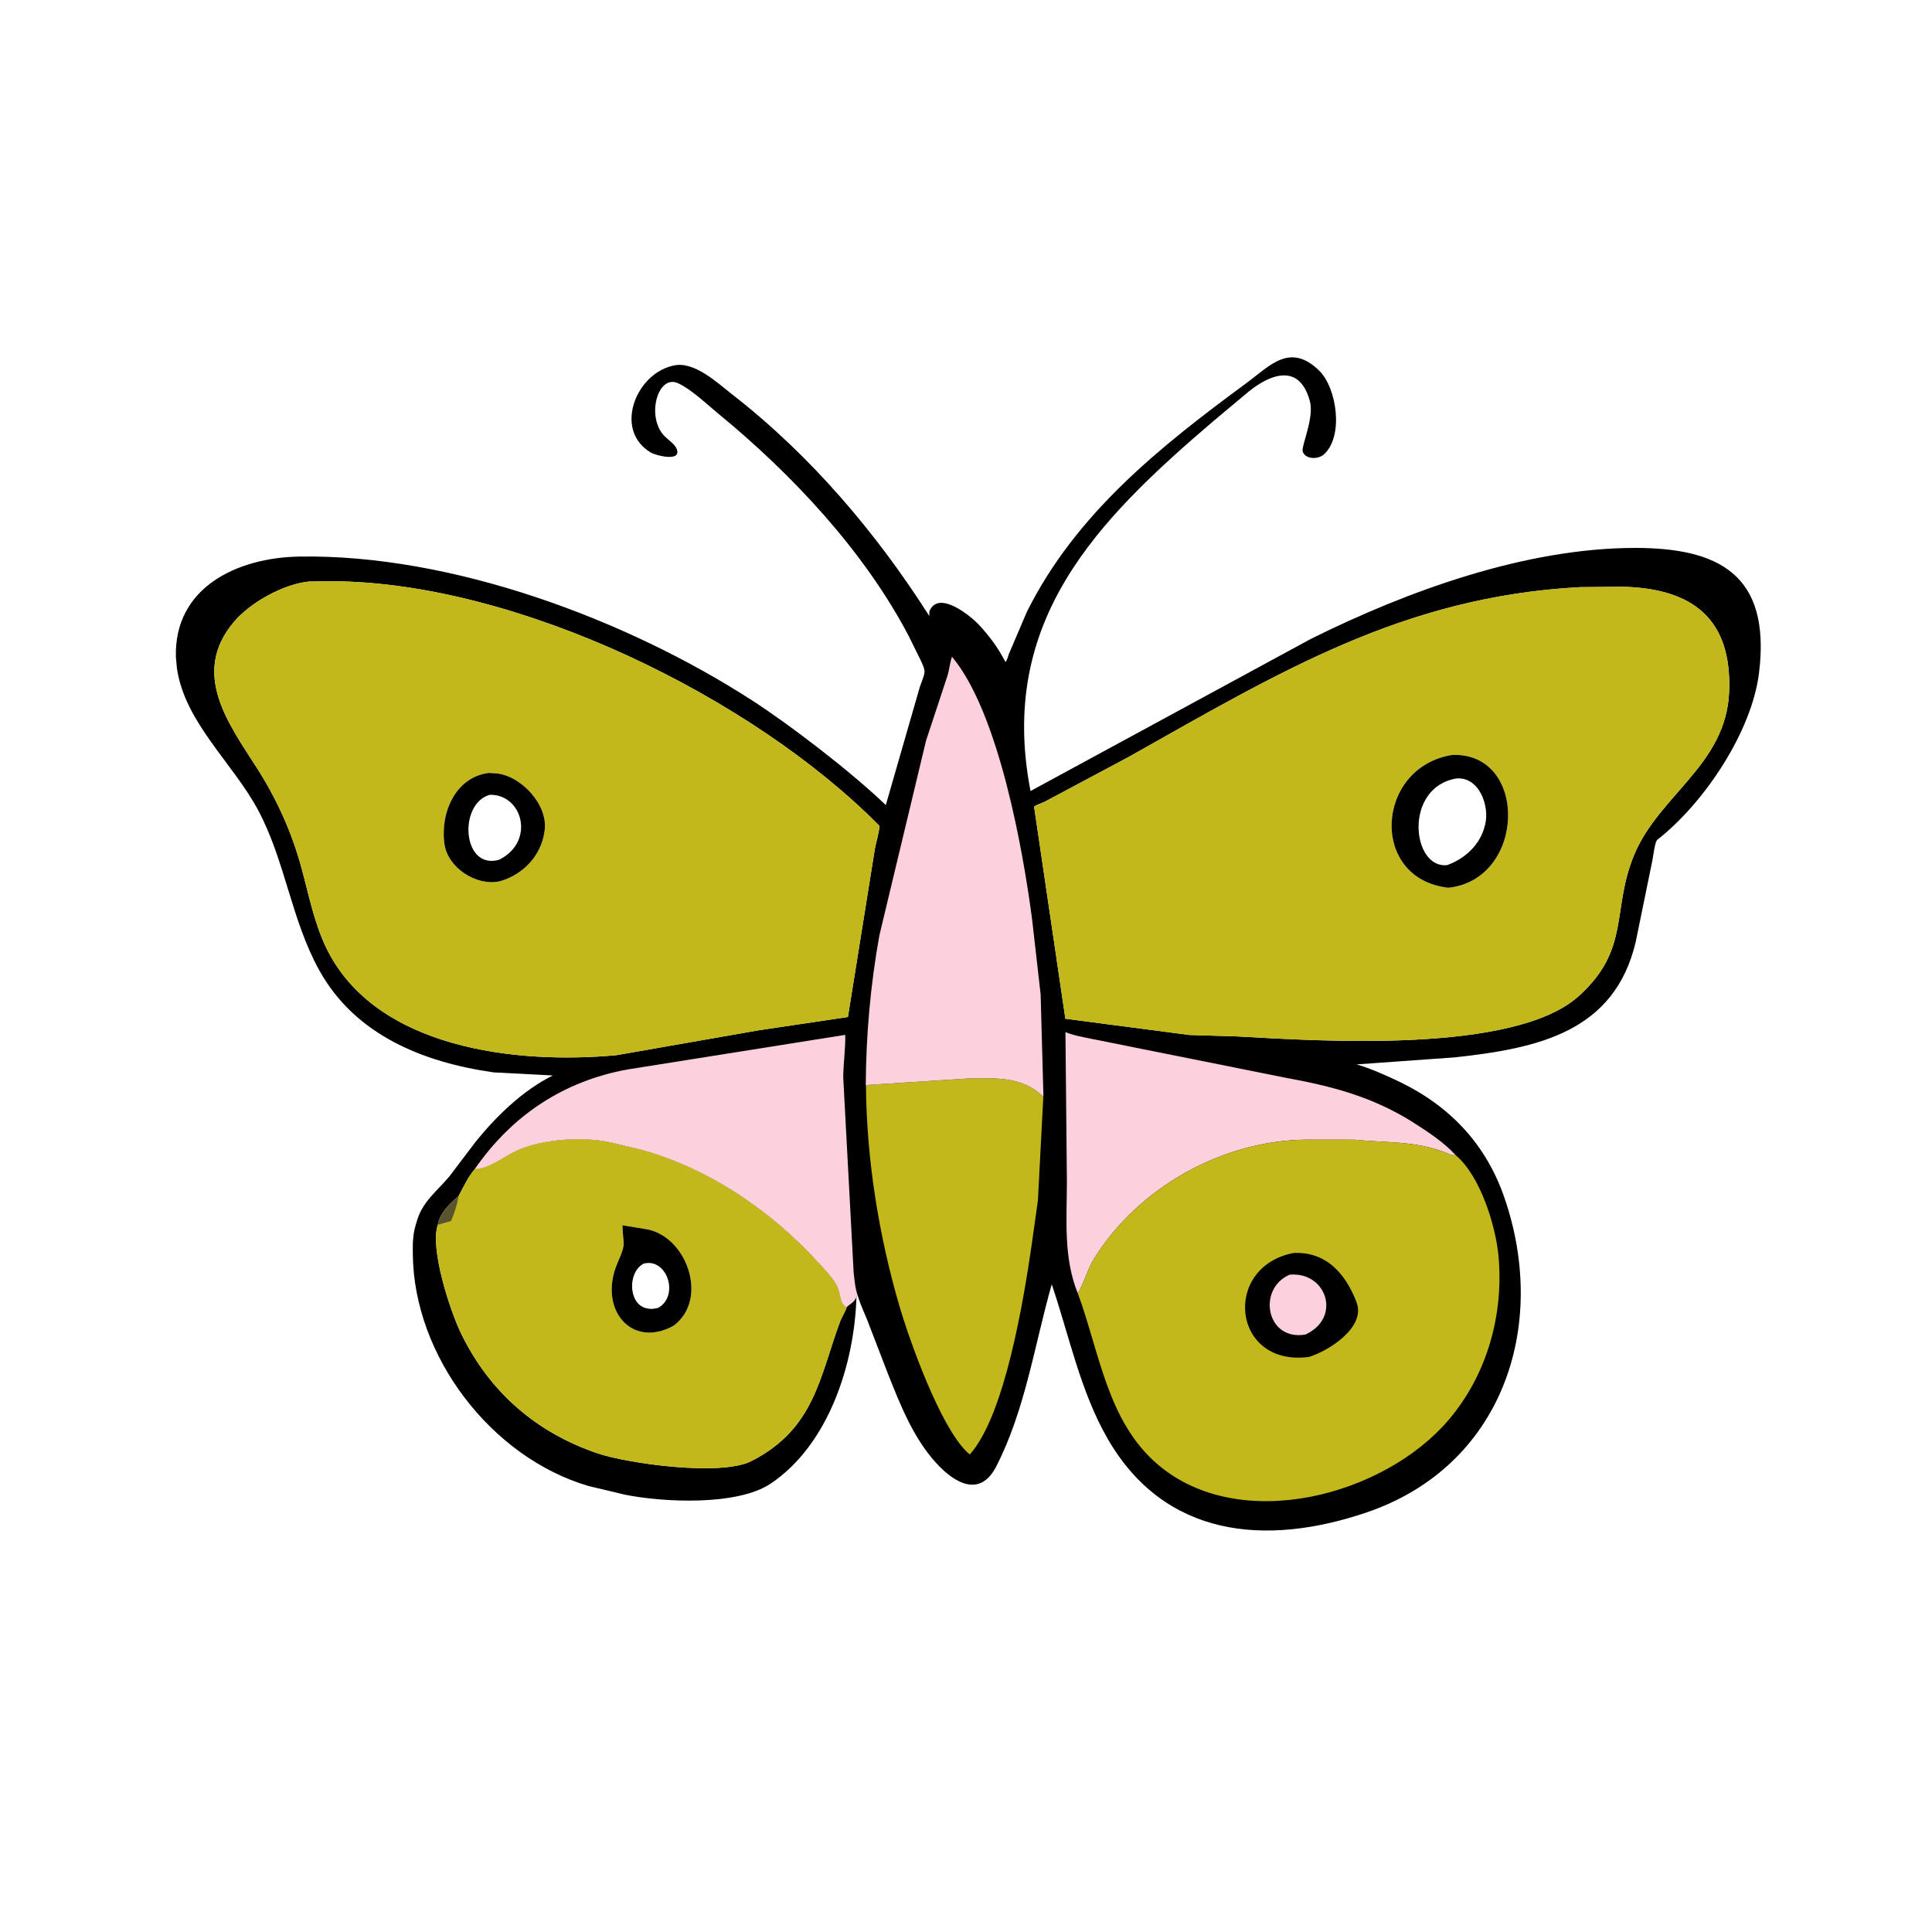 <svg version="1.1" xmlns="http://www.w3.org/2000/svg" style="display: block;" viewBox="0 0 2048 2048" width="640" height="640">
<path transform="translate(0,0)" fill="rgb(0,0,0)" d="M 907.878 1374.75 C 905.773 1446.25 878.199 1531.34 817.237 1572.5 C 781.343 1596.74 701.833 1592.4 662.464 1584.43 L 623.815 1575.22 C 520.816 1544.91 438.827 1437.83 437.607 1329.9 C 437.492 1319.73 437.412 1309.44 440.381 1299.61 L 442.403 1292.75 C 448.888 1272.54 463.777 1262.31 476.607 1246.69 L 503.557 1211.17 C 525.478 1183.67 554.138 1155.86 585.988 1140.05 L 523.094 1136.75 C 448.461 1126.07 376.493 1097.16 338.5 1028.67 C 308.738 975.024 302.382 912.734 273.71 858.975 C 246.895 808.697 195.945 766.057 187.545 708.398 L 186.461 696.762 C 184.277 622.538 251.685 591.13 317 589.997 C 478.68 587.192 663.974 656.423 797.016 742.31 C 838.375 769.011 902.34 818.231 938.987 853.399 L 975.136 727.933 C 980.847 711.699 982.329 713.171 975.168 698.273 L 963.153 673.952 C 915.695 583.561 839.116 502.226 761.058 438.179 C 748.503 427.877 733.661 413.327 719.013 406.359 C 696.936 395.858 684.381 442.988 704.925 462.807 C 708.627 466.378 715.495 471.111 717.349 475.875 C 722.856 490.023 695.273 482.823 690.212 479.879 C 650.704 456.895 672.918 397.932 711.937 387.997 L 713.5 387.618 C 735.578 381.982 760.97 406.288 776.904 418.695 C 859.334 482.882 929.137 565.02 985.091 653 L 985.199 648 C 994.665 624.779 1029.03 652.948 1037.92 662.562 C 1049.38 674.948 1058.12 686.892 1065.87 701.834 C 1067.74 699.492 1068.46 696.117 1069.43 693.313 L 1088.62 648.382 C 1140.74 544.075 1229.65 473.55 1321.55 405.874 C 1346.03 387.849 1367.28 362.724 1398.24 392.743 C 1417.1 411.026 1424.76 462.591 1403.28 481.799 C 1397.54 486.935 1384.24 487.264 1381.02 479 C 1378.78 473.267 1393.65 443.125 1388.39 424.736 L 1388.01 423.5 C 1377.17 386.581 1348.53 395.13 1323.98 414.824 L 1286.76 445.959 C 1162.83 551.67 1057.37 658.155 1092.4 838.518 L 1389.81 677.141 C 1492.53 626.139 1617.07 581.068 1732.41 580.819 C 1821.01 580.627 1877.55 608.322 1864.65 713.254 C 1856.97 775.63 1806.88 850.948 1756.78 890.229 C 1754.23 892.228 1752.52 907.558 1751.71 911.5 L 1733.97 998.232 C 1711.52 1094.04 1630.25 1111.29 1542 1120.87 L 1438.04 1128.31 C 1451.34 1131.94 1471.81 1141.06 1484.03 1146.99 C 1537.54 1172.95 1575.25 1213.2 1594.68 1269.42 C 1642.29 1407.16 1591.7 1554.89 1448.18 1603.41 C 1341.16 1639.59 1234.67 1629.55 1174.4 1525.55 C 1145.3 1475.33 1133.37 1415.92 1114.89 1361.39 C 1096.66 1425.47 1086.78 1494.71 1056.03 1554.54 C 1039.24 1587.2 1012.84 1573.1 992.786 1551.28 C 968.132 1524.47 954.097 1488.71 940.891 1455.3 L 921.635 1405.36 C 917.7 1394.37 912.27 1384.15 909.108 1372.92 L 907.878 1374.75 z M 1674.9 622.408 C 1487.69 632.362 1356.37 712.492 1196.59 802.326 L 1107.02 850.113 C 1103.54 851.632 1099.18 852.903 1096.19 855.145 L 1129.34 1079.87 L 1260.76 1097.11 L 1311.33 1098.63 C 1396.73 1103.31 1605.36 1117.7 1673.74 1055.72 C 1728.67 1005.94 1708.01 964.722 1732.24 906.276 C 1758.67 842.524 1830.05 810.556 1832.97 733 C 1835.85 656.488 1794.88 623.88 1720.43 621.985 L 1674.9 622.408 z M 328.154 616.413 C 301.263 618.724 265.546 638.386 247.905 659.296 C 201.501 714.299 243.243 768.257 272.826 814.859 C 294.055 848.3 309.481 882.744 319.855 921.014 C 327.537 949.352 333.324 979.363 346.358 1005.8 C 398.721 1112.03 548.185 1128.4 653.672 1118.5 L 804.156 1092.16 L 898.822 1078.07 L 927.433 899.611 C 928.832 891.937 931.872 883.079 932.205 875.449 C 797.787 739.252 548.977 617.405 352.742 616.134 L 328.154 616.413 z M 503.111 1239.49 C 496.164 1247.57 491.2 1258.41 486.216 1267.79 C 476.951 1275.94 466.414 1285.55 464.136 1298.32 C 455.423 1323.72 477.435 1390.25 488.734 1413.48 C 518.877 1475.48 568.254 1518.43 633.276 1540.54 C 665.308 1551.43 764.197 1565.26 796.5 1548.81 C 863.911 1514.5 868.807 1459.08 890.853 1400.05 C 891.828 1397.44 897.473 1387.63 897.32 1385.95 C 889.535 1381.93 891.195 1370.49 887.271 1363.2 C 882.353 1354.06 874.335 1345.96 867.397 1338.34 C 817.351 1283.35 750.881 1238.03 678.51 1218.5 L 654.377 1212.72 C 623.328 1203.96 574.468 1206.75 546.358 1220.45 C 533.428 1226.75 518.902 1238.39 504.209 1239.44 L 503.111 1239.49 z"/>
<path transform="translate(0,0)" fill="rgb(252,209,221)" d="M 1142.53 1371.02 C 1127.04 1333.04 1130.94 1291.95 1130.95 1251.86 L 1129.41 1094.07 C 1138.16 1097.74 1147.86 1099.24 1157.1 1101.23 L 1363.87 1142.68 C 1412.19 1151.48 1454.23 1162.6 1496.27 1188.7 C 1512.32 1198.89 1530.14 1210.35 1543.03 1224.49 C 1538.72 1225.09 1535.49 1223.03 1531.57 1221.5 C 1500.31 1209.28 1468.59 1211.51 1435.71 1208.14 L 1386.2 1208.07 C 1296.67 1208.35 1206.83 1258.26 1159.55 1334.61 C 1152.38 1346.19 1149.49 1359.63 1142.53 1371.02 z"/>
<path transform="translate(0,0)" fill="rgb(252,209,221)" d="M 503.111 1239.49 C 542.477 1182.36 597.51 1145.95 665.255 1133.67 L 895.96 1097 C 896.38 1111.86 893.913 1127.2 893.875 1142.27 L 904.899 1348.96 C 905.855 1356.92 906.412 1365.33 909.108 1372.92 L 907.878 1374.75 C 905.626 1380.95 901.369 1381.57 897.32 1385.95 C 889.535 1381.93 891.195 1370.49 887.271 1363.2 C 882.353 1354.06 874.335 1345.96 867.397 1338.34 C 817.351 1283.35 750.881 1238.03 678.51 1218.5 L 654.377 1212.72 C 623.328 1203.96 574.468 1206.75 546.358 1220.45 C 533.428 1226.75 518.902 1238.39 504.209 1239.44 L 503.111 1239.49 z"/>
<path transform="translate(0,0)" fill="rgb(194,184,27)" d="M 917.95 1150.2 L 1030.05 1142.99 C 1054.42 1142.89 1079.88 1141.65 1100.33 1157.65 L 1105.96 1162.53 L 1100.24 1272.5 L 1093.13 1323 C 1085.25 1376.02 1065.49 1500.14 1028.03 1541.82 L 1024.91 1539.08 C 996.563 1511.61 964.641 1422.58 953.54 1384.82 C 931.482 1309.78 918.497 1228.15 917.95 1150.2 z"/>
<path transform="translate(0,0)" fill="rgb(252,209,221)" d="M 917.743 1150.2 C 918.058 1096.9 922.726 1044.06 932.173 991.562 L 981.656 785.062 L 1004.12 717 C 1006.37 710.19 1006.84 702.726 1009.13 696.178 C 1058.69 755.21 1084.52 901.629 1094.07 974.5 L 1103.12 1054.17 L 1106.09 1162.53 L 1100.33 1157.65 C 1079.88 1141.65 1054.42 1142.89 1030.05 1142.99 L 917.743 1150.2 z"/>
<path transform="translate(0,0)" fill="rgb(194,184,27)" d="M 503.111 1239.49 L 504.209 1239.44 C 518.902 1238.39 533.428 1226.75 546.358 1220.45 C 574.468 1206.75 623.328 1203.96 654.377 1212.72 L 678.51 1218.5 C 750.881 1238.03 817.351 1283.35 867.397 1338.34 C 874.335 1345.96 882.353 1354.06 887.271 1363.2 C 891.195 1370.49 889.535 1381.93 897.32 1385.95 C 897.473 1387.63 891.828 1397.44 890.853 1400.05 C 868.807 1459.08 863.911 1514.5 796.5 1548.81 C 764.197 1565.26 665.308 1551.43 633.276 1540.54 C 568.254 1518.43 518.877 1475.48 488.734 1413.48 C 477.435 1390.25 455.423 1323.72 464.136 1298.32 C 466.414 1285.55 476.951 1275.94 486.216 1267.79 C 491.2 1258.41 496.164 1247.57 503.111 1239.49 z M 659.805 1298.85 C 660.464 1321.21 664.247 1316.64 654.823 1338.21 C 633.488 1387.07 668.842 1430.24 713.965 1405.35 C 752.394 1376.94 727.404 1308.33 683.125 1302.69 L 659.805 1298.85 z"/>
<path transform="translate(0,0)" fill="rgb(87,84,47)" d="M 486.216 1267.79 C 484.638 1276.81 481.727 1285.92 478.093 1294.32 L 464.136 1298.32 C 466.414 1285.55 476.951 1275.94 486.216 1267.79 z"/>
<path transform="translate(0,0)" fill="rgb(0,0,0)" d="M 659.805 1298.85 L 683.125 1302.69 C 727.404 1308.33 752.394 1376.94 713.965 1405.35 C 668.842 1430.24 633.488 1387.07 654.823 1338.21 C 664.247 1316.64 660.464 1321.21 659.805 1298.85 z M 682.293 1339.5 C 665.231 1348.39 665.849 1381.84 684.75 1386.71 L 688.076 1387.32 C 691.361 1387.82 694.417 1387.11 697.624 1386.43 C 720.624 1373.55 706.944 1332.93 682.293 1339.5 z"/>
<path transform="translate(0,0)" fill="rgb(194,184,27)" d="M 1142.53 1371.02 C 1149.49 1359.63 1152.38 1346.19 1159.55 1334.61 C 1206.83 1258.26 1296.67 1208.35 1386.2 1208.07 L 1435.71 1208.05 C 1468.59 1211.51 1500.31 1209.28 1531.57 1221.5 C 1535.49 1223.03 1538.72 1225.09 1543.03 1224.49 C 1568.92 1246.02 1585.64 1299.21 1588.54 1332.09 C 1594.01 1394.01 1576.36 1456.99 1535.96 1504.75 C 1467.6 1585.56 1314.27 1626.76 1227.16 1552.31 C 1173.64 1506.56 1165.65 1433.48 1142.53 1371.02 z"/>
<path transform="translate(0,0)" fill="rgb(0,0,0)" d="M 1371.12 1328.22 C 1405.48 1326.6 1426.13 1349.52 1438 1380.5 C 1448.15 1406.97 1408.32 1432.05 1387.74 1438.34 C 1306.11 1449.49 1294.95 1343.12 1371.12 1328.22 z"/>
<path transform="translate(0,0)" fill="rgb(252,209,221)" d="M 1367.01 1351.24 C 1406.01 1347.6 1422.72 1396.64 1383.85 1414.66 C 1342.23 1421.9 1332.33 1366.24 1367.01 1351.24 z"/>
<path transform="translate(0,0)" fill="rgb(194,184,27)" d="M 328.154 616.413 L 352.742 616.134 C 548.977 617.405 797.787 739.252 932.205 875.449 C 931.872 883.079 928.832 891.937 927.433 899.611 L 898.822 1078.07 L 804.156 1092.16 L 653.672 1118.5 C 548.185 1128.4 398.721 1112.03 346.358 1005.8 C 333.324 979.363 327.537 949.352 319.855 921.014 C 309.481 882.744 294.055 848.3 272.826 814.859 C 243.243 768.257 201.501 714.299 247.905 659.296 C 265.546 638.386 301.263 618.724 328.154 616.413 z M 518.368 819.346 C 482.577 823.574 466.488 862.104 471.159 894.751 C 474.746 919.828 504.601 939.229 528.939 934.33 L 531.065 933.814 C 554.916 926.594 573.448 906.9 577.082 882 L 577.339 880.314 C 581.111 853.139 552.576 822.588 526.5 819.861 L 518.368 819.346 z"/>
<path transform="translate(0,0)" fill="rgb(0,0,0)" d="M 518.368 819.346 L 526.5 819.861 C 552.576 822.588 581.111 853.139 577.339 880.314 L 577.082 882 C 573.448 906.9 554.916 926.594 531.065 933.814 L 528.939 934.33 C 504.601 939.229 474.746 919.828 471.159 894.751 C 466.488 862.104 482.577 823.574 518.368 819.346 z M 519.259 842.5 C 485.628 851.737 489.781 922.659 529.055 911.375 C 567.548 892.385 554.33 841.941 519.259 842.5 z"/>
<path transform="translate(0,0)" fill="rgb(194,184,27)" d="M 1674.9 622.408 L 1720.43 621.985 C 1794.88 623.88 1835.85 656.488 1832.97 733 C 1830.05 810.556 1758.67 842.524 1732.24 906.276 C 1708.01 964.722 1728.67 1005.94 1673.74 1055.72 C 1605.36 1117.7 1396.73 1103.31 1311.33 1098.63 L 1260.76 1097.11 L 1129.34 1079.87 L 1096.19 855.145 C 1099.18 852.903 1103.54 851.632 1107.02 850.113 L 1196.59 802.326 C 1356.37 712.492 1487.69 632.362 1674.9 622.408 z M 1539.49 800.268 C 1457.99 813.105 1451.04 931.676 1535.35 941.045 C 1617.76 932.219 1620.3 797.365 1539.49 800.268 z"/>
<path transform="translate(0,0)" fill="rgb(0,0,0)" d="M 1539.49 800.268 C 1620.3 797.365 1617.76 932.219 1535.35 941.045 C 1451.04 931.676 1457.99 813.105 1539.49 800.268 z M 1543.75 825.213 C 1487.31 834.94 1496.7 921.52 1534.15 917.02 C 1553.18 910.137 1569.01 895.388 1573.95 875.5 L 1574.33 874.076 C 1579.19 854.588 1568.22 823.148 1543.75 825.213 z"/>
</svg>